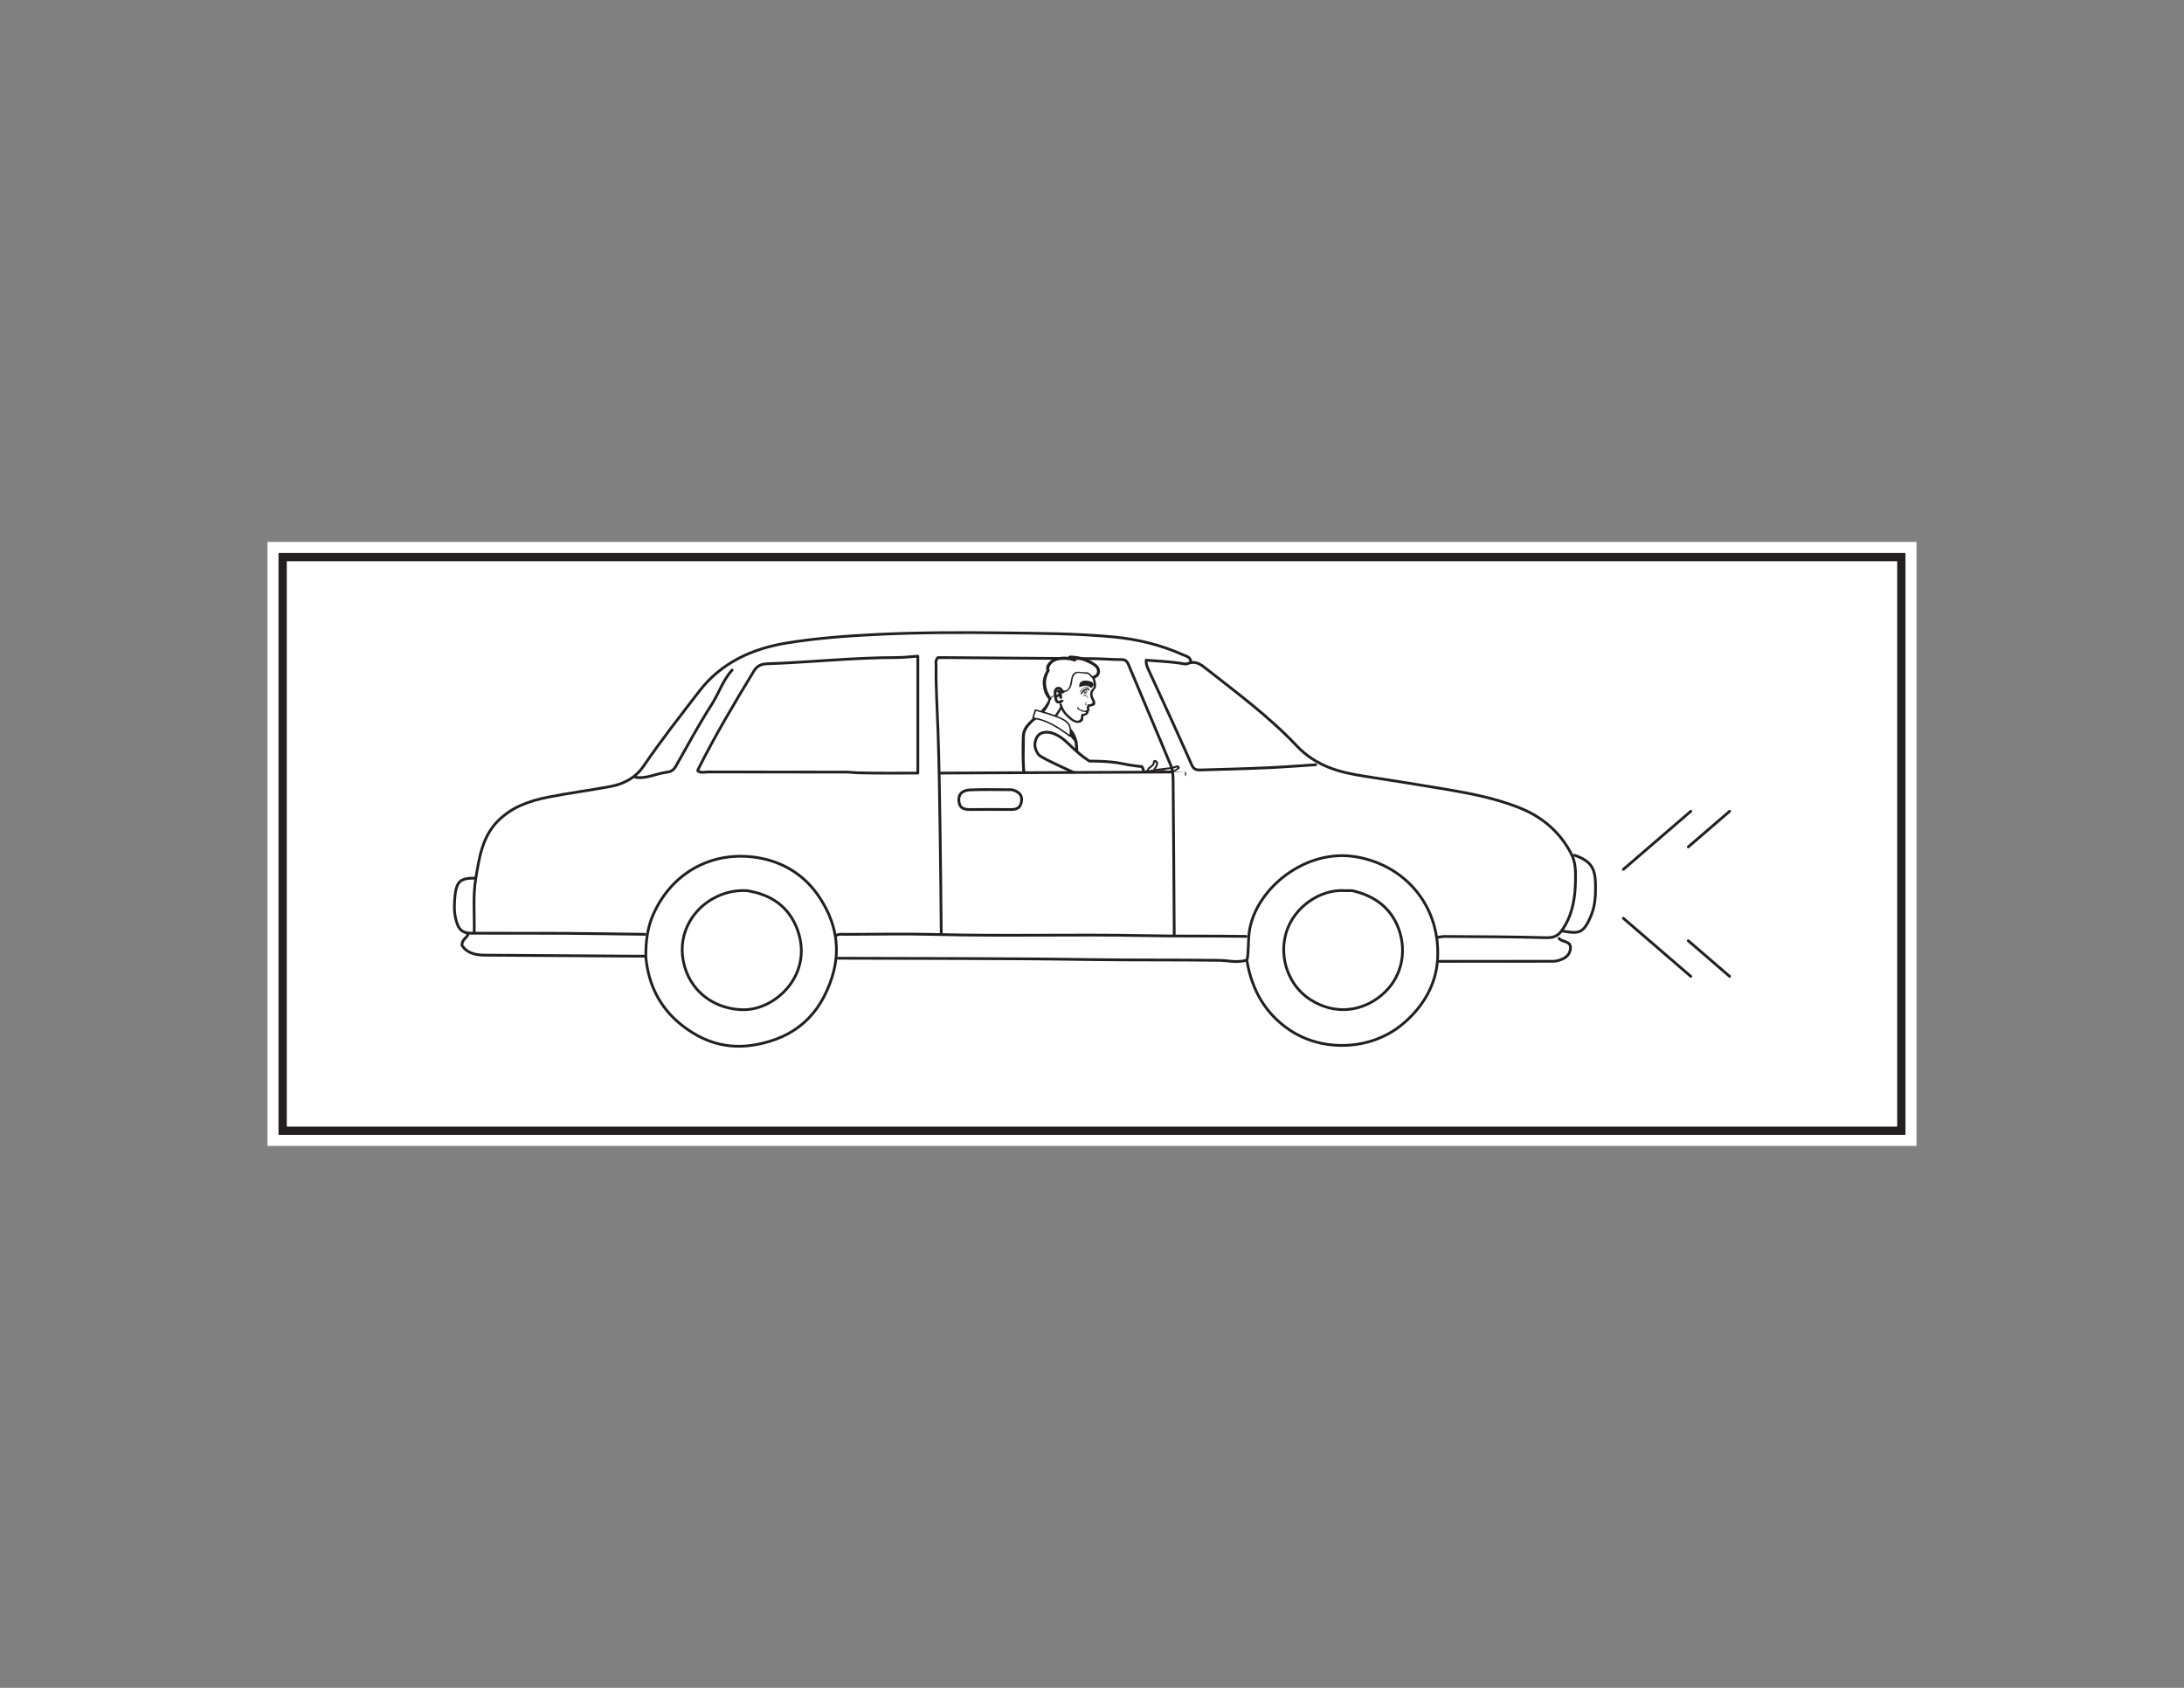 <?xml version="1.0" encoding="UTF-8"?>
<svg xmlns="http://www.w3.org/2000/svg" xmlns:xlink="http://www.w3.org/1999/xlink" width="792pt" height="612pt" viewBox="0 0 792 612" version="1.1">
<rect x="0" y="0" width="792" height="612" fill="#808080" stroke="none"/>
<g id="surface1">
<path style=" stroke:none;fill-rule:nonzero;fill:rgb(100%,100%,100%);fill-opacity:1;" d="M 695 415.5 L 97 415.5 L 97 196.5 L 695 196.5 Z M 695 415.5 "/>
<path style=" stroke:none;fill-rule:nonzero;fill:rgb(100%,100%,100%);fill-opacity:1;" d="M 102.5 202 L 689.5 202 L 689.5 410 L 102.5 410 Z M 102.5 202 "/>
<path style=" stroke:none;fill-rule:nonzero;fill:rgb(13.73%,12.16%,12.549%);fill-opacity:1;" d="M 691 200.5 L 101 200.5 L 101 411.5 L 691 411.5 Z M 688 408.5 L 104 408.5 L 104 203.5 L 688 203.5 Z M 688 408.5 "/>
<path style=" stroke:none;fill-rule:nonzero;fill:rgb(13.73%,12.16%,12.549%);fill-opacity:1;" d="M 378.285 259.594 C 378.453 259.305 378.723 259.223 379.062 259.219 C 379.301 259.219 379.52 259.086 379.543 258.84 C 379.562 258.629 379.383 258.383 379.145 258.383 C 378.516 258.383 377.891 258.551 377.562 259.113 C 377.449 259.312 377.461 259.559 377.672 259.699 C 377.852 259.82 378.168 259.797 378.285 259.594 "/>
<path style="fill:none;stroke-width:1;stroke-linecap:butt;stroke-linejoin:miter;stroke:rgb(13.73%,12.16%,12.549%);stroke-opacity:1;stroke-miterlimit:4;" d="M 0 0.002 C 0 0.002 -0.523 1.791 -1.637 1.83 C -2.742 1.869 -2.988 0.65 -2.891 -0.221 C -2.68 -2.069 -2.644 -3.322 -1.512 -3.24 C -0.375 -3.158 -0.316 -2.424 -0.316 -2.424 " transform="matrix(1,0,0,-1,385.531,251.357)"/>
<path style="fill:none;stroke-width:1;stroke-linecap:butt;stroke-linejoin:miter;stroke:rgb(13.73%,12.16%,12.549%);stroke-opacity:1;stroke-miterlimit:4;" d="M -0 0.001 C -0 0.001 0.672 1.02 0.972 -0.195 C 1.269 -1.417 1.191 -2.312 1.191 -2.312 " transform="matrix(1,0,0,-1,383.45,251.009)"/>
<path style="fill:none;stroke-width:1;stroke-linecap:butt;stroke-linejoin:miter;stroke:rgb(13.73%,12.16%,12.549%);stroke-opacity:1;stroke-miterlimit:4;" d="M -0.001 0.001 C -0.001 0.001 -1.181 -0.257 -0.763 -0.917 " transform="matrix(1,0,0,-1,384.392,251.86)"/>
<path style=" stroke:none;fill-rule:nonzero;fill:rgb(13.73%,12.16%,12.549%);fill-opacity:1;" d="M 379.672 242.727 C 378.68 244.383 377.977 246.289 378.16 248.227 C 378.258 249.227 378.418 250.125 378.754 251.078 C 379.109 252.07 379.73 252.863 380.332 253.734 C 380.727 254.312 381.574 253.613 381.184 253.043 C 379.059 249.953 378.605 246.645 380.59 243.34 C 380.941 242.746 380.031 242.129 379.672 242.727 "/>
<path style=" stroke:none;fill-rule:nonzero;fill:rgb(13.73%,12.16%,12.549%);fill-opacity:1;" d="M 393.859 258.168 C 393.645 258.695 393.238 258.895 392.645 258.77 C 392.512 258.758 392.328 258.82 392.262 258.941 C 391.996 259.406 391.961 259.793 392.016 260.324 C 391.602 261.227 390.965 261.523 390.113 261.215 C 389.809 261.117 389.523 260.977 389.258 260.797 C 388.852 260.555 388.492 260.223 388.145 259.914 C 386.645 258.582 385.574 257.332 385.062 255.395 C 384.934 254.895 384.109 255.031 384.238 255.531 C 384.68 257.211 385.438 258.508 386.723 259.723 C 387.836 260.777 389.004 261.934 390.633 262.117 C 391.207 262.184 392.109 261.938 392.484 261.492 C 392.969 260.926 392.82 260.438 392.816 259.746 C 392.816 259.691 394.16 259.191 394.359 259.012 C 394.699 258.699 394.848 258.223 394.613 257.828 C 394.352 257.375 393.594 257.719 393.859 258.168 "/>
<path style=" stroke:none;fill-rule:nonzero;fill:rgb(13.73%,12.16%,12.549%);fill-opacity:1;" d="M 395.195 255.5 C 394.801 255.32 394.473 255.539 394.078 255.59 C 393.832 255.625 393.641 255.402 393.656 255.184 C 393.668 254.941 393.934 254.828 394.148 254.801 C 394.262 254.785 394.23 254.621 394.121 254.633 C 393.688 254.691 393.312 255.062 393.551 255.484 C 393.895 256.094 394.648 255.438 395.133 255.66 C 395.238 255.707 395.297 255.547 395.195 255.5 "/>
<path style=" stroke:none;fill-rule:nonzero;fill:rgb(13.73%,12.16%,12.549%);fill-opacity:1;" d="M 394.84 249.453 C 393.852 247.977 392.168 249.938 391.625 250.836 C 391.559 250.945 391.73 251.062 391.797 250.949 C 392.238 250.219 393.789 248.25 394.652 249.539 C 394.723 249.645 394.914 249.562 394.84 249.453 "/>
<path style=" stroke:none;fill-rule:nonzero;fill:rgb(13.73%,12.16%,12.549%);fill-opacity:1;" d="M 393.91 250.16 C 394.34 250.812 393.867 251.527 393.449 252.066 L 393.562 252.059 C 393.18 251.691 393.043 251.137 393.207 250.641 C 393.234 250.559 393.098 250.512 393.07 250.594 C 392.895 251.137 393.035 251.742 393.453 252.148 C 393.484 252.18 393.535 252.18 393.566 252.145 C 394.016 251.566 394.496 250.797 394.039 250.102 C 393.992 250.027 393.863 250.086 393.91 250.16 "/>
<path style=" stroke:none;fill-rule:nonzero;fill:rgb(13.73%,12.16%,12.549%);fill-opacity:1;" d="M 393.598 250.125 C 393.809 250.465 393.719 250.797 393.59 251.145 C 393.633 251.137 393.672 251.129 393.715 251.121 C 393.574 250.965 393.309 250.711 393.395 250.496 C 393.348 250.488 393.301 250.484 393.258 250.48 C 393.281 250.773 393.391 251.043 393.484 251.32 C 393.496 251.359 393.562 251.371 393.594 251.34 C 393.918 251.027 394.055 250.629 393.957 250.195 C 393.926 250.219 393.891 250.246 393.859 250.27 C 393.902 250.289 393.844 250.508 393.832 250.566 C 393.797 250.766 393.703 250.953 393.598 251.125 C 393.645 251.137 393.684 251.145 393.727 251.156 C 393.723 251.09 393.738 251.043 393.727 250.977 C 393.719 250.91 393.613 250.902 393.59 250.965 C 393.57 251.043 393.527 251.109 393.465 251.16 C 393.504 251.176 393.543 251.191 393.582 251.203 C 393.574 251.164 393.57 251.129 393.562 251.094 C 393.574 251.152 393.516 251.152 393.598 251.125 C 393.562 251.098 393.531 251.07 393.5 251.039 C 393.473 251.121 393.473 251.172 393.492 251.254 C 393.535 251.234 393.578 251.215 393.617 251.199 C 393.457 251 393.262 250.68 393.355 250.418 C 393.309 250.406 393.262 250.398 393.219 250.387 C 393.191 250.688 393.273 250.965 393.367 251.25 C 393.375 251.277 393.395 251.305 393.43 251.305 C 393.473 251.309 393.516 251.309 393.559 251.309 C 393.59 251.312 393.621 251.297 393.633 251.266 L 393.672 251.164 C 393.684 251.125 393.656 251.074 393.609 251.074 C 393.566 251.07 393.523 251.07 393.48 251.07 C 393.449 251.07 393.422 251.082 393.406 251.113 C 393.398 251.141 393.383 251.168 393.367 251.191 C 393.375 251.234 393.383 251.277 393.391 251.32 C 393.742 251.191 393.887 250.887 393.898 250.543 C 393.902 250.453 393.773 250.441 393.758 250.531 C 393.73 250.668 393.695 250.805 393.652 250.941 C 393.629 251.004 393.469 251.293 393.52 251.32 C 393.32 251.223 393.375 250.75 393.43 250.57 C 393.457 250.484 393.32 250.438 393.297 250.523 C 393.23 250.734 393.238 250.941 393.277 251.16 C 393.312 251.344 393.328 251.379 393.484 251.457 C 393.512 251.469 393.555 251.453 393.57 251.43 C 393.738 251.156 393.84 250.855 393.898 250.543 C 393.852 250.539 393.805 250.535 393.758 250.531 C 393.746 250.828 393.637 251.086 393.328 251.199 C 393.266 251.223 393.281 251.328 393.352 251.328 C 393.418 251.328 393.449 251.32 393.488 251.266 C 393.516 251.23 393.551 251.207 393.488 251.207 C 393.523 251.207 393.559 251.207 393.598 251.211 C 393.578 251.18 393.555 251.152 393.535 251.117 C 393.508 251.191 393.484 251.172 393.551 251.172 C 393.465 251.172 393.492 251.184 393.473 251.133 C 393.395 250.891 393.336 250.652 393.359 250.398 C 393.367 250.324 393.246 250.297 393.219 250.371 C 393.109 250.684 393.312 251.047 393.512 251.285 C 393.555 251.34 393.656 251.297 393.637 251.23 L 393.633 251.086 C 393.652 251.027 393.594 250.984 393.535 251.004 C 393.512 251.008 393.484 251.016 393.461 251.023 C 393.43 251.035 393.418 251.07 393.422 251.098 C 393.43 251.141 393.434 251.184 393.441 251.227 C 393.449 251.281 393.516 251.293 393.559 251.266 C 393.656 251.203 393.688 251.117 393.727 251.012 C 393.68 251.008 393.633 251.004 393.59 251 C 393.598 251.055 393.582 251.121 393.59 251.18 C 393.594 251.238 393.688 251.258 393.719 251.207 C 393.898 250.902 394.004 250.59 394.012 250.238 C 394.012 250.203 393.996 250.184 393.965 250.168 C 393.945 250.16 393.93 250.152 393.91 250.141 C 393.859 250.121 393.805 250.172 393.812 250.219 C 393.898 250.602 393.785 250.957 393.504 251.238 C 393.539 251.246 393.578 251.254 393.613 251.262 C 393.523 250.992 393.422 250.738 393.398 250.457 C 393.391 250.387 393.281 250.387 393.262 250.449 C 393.152 250.727 393.422 251.008 393.602 251.211 C 393.637 251.25 393.707 251.238 393.727 251.191 C 393.867 250.809 393.957 250.434 393.727 250.066 C 393.68 249.992 393.551 250.047 393.598 250.125 "/>
<path style=" stroke:none;fill-rule:nonzero;fill:rgb(13.73%,12.16%,12.549%);fill-opacity:1;" d="M 393.918 252.215 C 393.617 252.379 393.086 252.199 392.852 252 C 392.766 251.926 392.668 252.062 392.75 252.137 C 393.027 252.375 393.645 252.559 393.992 252.363 C 394.09 252.309 394.016 252.156 393.918 252.215 "/>
<path style=" stroke:none;fill-rule:nonzero;fill:rgb(13.73%,12.16%,12.549%);fill-opacity:1;" d="M 393.902 252.402 C 394.238 252.48 394.434 252.707 394.312 253.043 C 394.273 253.145 394.438 253.203 394.477 253.102 C 394.629 252.688 394.398 252.344 393.961 252.246 C 393.852 252.223 393.789 252.379 393.902 252.402 "/>
<path style="fill:none;stroke-width:1;stroke-linecap:butt;stroke-linejoin:miter;stroke:rgb(13.73%,12.16%,12.549%);stroke-opacity:1;stroke-miterlimit:4;" d="M 0.001 0.001 C 0.001 0.001 1.18 0.923 -0.671 1.376 C -3.808 2.145 -3.855 0.368 -3.855 0.368 C -3.855 0.368 -2.515 0.841 -1.55 0.708 C -0.585 0.567 0.001 0.001 0.001 0.001 Z M 0.001 0.001 " transform="matrix(1,0,0,-1,395.707,248.84)"/>
<path style=" stroke:none;fill-rule:nonzero;fill:rgb(13.73%,12.16%,12.549%);fill-opacity:1;" d="M 394.023 257.727 C 393.465 257.82 392.922 257.695 392.398 257.512 C 391.926 257.348 391.121 257.055 390.992 256.559 C 390.922 256.305 390.5 256.375 390.566 256.633 C 390.738 257.297 391.297 257.445 391.879 257.734 C 392.539 258.066 393.348 258.262 394.098 258.133 C 394.371 258.09 394.293 257.684 394.023 257.727 "/>
<path style=" stroke:none;fill-rule:nonzero;fill:rgb(13.73%,12.16%,12.549%);fill-opacity:1;" d="M 394.77 255.625 C 393.992 255.832 393.895 256.945 394.398 257.461 C 394.367 257.363 394.332 257.262 394.301 257.164 C 394.273 257.367 394.199 257.48 393.984 257.539 C 393.469 257.676 393.613 258.465 394.133 258.328 C 394.633 258.195 395.055 257.879 395.121 257.352 C 395.156 257.102 395.023 257.035 394.965 256.828 C 394.934 256.73 394.934 256.633 394.941 256.535 C 394.949 256.414 395.039 256.383 394.914 256.414 C 395.43 256.277 395.289 255.488 394.77 255.625 "/>
<path style=" stroke:none;fill-rule:nonzero;fill:rgb(13.73%,12.16%,12.549%);fill-opacity:1;" d="M 395.027 249.891 C 393.766 248.812 392.469 250.395 391.914 251.402 C 391.762 251.676 392.18 251.961 392.332 251.684 C 392.754 250.926 393.73 249.434 394.734 250.289 C 394.98 250.5 395.27 250.098 395.027 249.891 "/>
<path style=" stroke:none;fill-rule:nonzero;fill:rgb(13.73%,12.16%,12.549%);fill-opacity:1;" d="M 384.551 256.176 C 383.68 257.66 382.742 259.156 381.629 260.488 C 381.289 260.891 381.98 261.348 382.316 260.945 C 383.43 259.613 384.367 258.121 385.238 256.633 C 385.5 256.188 384.816 255.723 384.551 256.176 "/>
<path style=" stroke:none;fill-rule:nonzero;fill:rgb(13.73%,12.16%,12.549%);fill-opacity:1;" d="M 393.852 243.777 C 392.172 243.895 389.965 242.785 388.898 244.742 C 387.961 246.465 388.602 250.824 385.391 250.402 C 385.031 250.355 384.98 250.887 385.34 250.934 C 387.34 251.199 388.371 249.457 388.703 247.848 C 388.918 246.801 388.898 245.676 389.551 244.762 C 390.578 243.316 392.559 244.398 393.949 244.305 C 394.309 244.281 394.207 243.754 393.852 243.777 "/>
<path style=" stroke:none;fill-rule:nonzero;fill:rgb(13.73%,12.16%,12.549%);fill-opacity:1;" d="M 382.469 252.051 C 382.492 252.039 382.516 252.027 382.535 252.016 L 382.465 251.938 C 382.398 252.008 382.148 252.082 382.059 252.141 C 381.871 252.262 381.688 252.383 381.496 252.5 C 381.074 252.758 380.527 253.32 380.379 253.781 C 380.348 253.879 380.477 253.992 380.566 253.906 C 380.996 253.492 381.289 252.984 381.793 252.633 C 382.043 252.457 382.406 252.27 382.559 252 C 382.594 251.941 382.531 251.887 382.473 251.926 C 382.453 251.938 382.434 251.957 382.414 251.969 C 382.371 252.004 382.418 252.074 382.469 252.051 "/>
<path style=" stroke:none;fill-rule:nonzero;fill:rgb(13.73%,12.16%,12.549%);fill-opacity:1;" d="M 380.277 253.262 C 380.184 254.254 379.41 255.27 378.848 256.078 C 378.465 256.633 377.457 257.461 377.461 258.152 C 377.465 258.398 377.645 258.574 377.906 258.543 C 378.809 258.445 379.602 256.863 380.016 256.203 C 380.594 255.277 380.973 254.328 380.926 253.238 C 380.91 252.879 380.309 252.922 380.277 253.262 "/>
<path style=" stroke:none;fill-rule:nonzero;fill:rgb(13.73%,12.16%,12.549%);fill-opacity:1;" d="M 396.613 246.102 C 399.328 245.43 399.637 242.469 397.566 240.863 C 394.852 238.762 391.461 237.734 388.012 237.711 C 387.355 237.707 387.203 238.469 387.766 238.746 C 388.391 239.055 388.949 239.461 389.578 239.766 C 389.523 239.465 389.469 239.16 389.41 238.859 C 389.379 238.891 389.348 238.918 389.312 238.953 C 389.5 238.918 389.684 238.891 389.871 238.859 C 387.777 237.969 385.246 237.879 383.066 238.5 C 381.336 238.992 379.035 240.742 379.395 242.699 C 379.52 243.379 380.621 243.191 380.496 242.512 C 380.363 241.789 381.207 240.785 381.715 240.352 C 382.383 239.773 383.309 239.508 384.164 239.332 C 385.902 238.984 387.863 239.172 389.484 239.859 C 389.648 239.934 389.906 239.895 390.035 239.766 C 390.07 239.734 390.102 239.703 390.137 239.672 C 390.449 239.367 390.355 238.953 389.965 238.766 C 389.336 238.457 388.781 238.051 388.152 237.746 C 388.07 238.086 387.988 238.434 387.906 238.777 C 390.324 238.789 392.281 239.27 394.441 240.27 C 395.371 240.699 396.305 241.199 397.074 241.871 C 398.234 242.891 398.074 244.641 396.418 245.047 C 395.727 245.219 395.918 246.273 396.613 246.102 "/>
<path style=" stroke:none;fill-rule:nonzero;fill:rgb(13.73%,12.16%,12.549%);fill-opacity:1;" d="M 396.16 245.965 C 396.332 246.48 396.457 247.008 396.559 247.539 C 396.645 247.961 396.676 248.383 396.656 248.809 C 396.633 249.398 396.078 249.785 395.75 250.234 C 395.207 250.98 395.238 251.863 395.453 252.699 C 395.598 253.254 395.891 253.777 396.145 254.289 C 396.539 255.082 395.434 255.383 394.797 255.465 C 394.262 255.531 394.406 256.32 394.941 256.254 C 395.551 256.176 397.125 255.965 397.207 255.16 C 397.367 253.539 395.441 252.434 396.434 250.695 C 396.992 249.723 397.59 249.461 397.492 248.246 C 397.422 247.426 397.246 246.613 396.984 245.828 C 396.824 245.344 395.996 245.473 396.16 245.965 "/>
<path style=" stroke:none;fill-rule:nonzero;fill:rgb(13.73%,12.16%,12.549%);fill-opacity:1;" d="M 396.152 245.234 C 396.129 245.223 395.992 245.043 395.93 244.969 C 395.773 244.781 395.613 244.602 395.441 244.43 C 395.062 244.062 394.582 243.738 394.023 243.734 C 393.664 243.734 393.609 244.266 393.969 244.266 C 394.48 244.27 394.875 244.621 395.199 244.965 C 395.391 245.168 395.578 245.535 395.832 245.672 C 396.141 245.84 396.469 245.402 396.152 245.234 "/>
<path style=" stroke:none;fill-rule:nonzero;fill:rgb(100%,100%,100%);fill-opacity:1;" d="M 374.48 297.914 C 371.812 301.016 372.488 321.625 372.488 321.625 L 389.316 321.383 L 389.914 299.133 "/>
<path style=" stroke:none;fill-rule:nonzero;fill:rgb(13.73%,12.16%,12.549%);fill-opacity:1;" d="M 374.023 297.605 C 372.992 298.875 372.793 300.809 372.562 302.34 C 372.16 305.023 372.035 307.746 371.941 310.453 C 371.816 314.156 371.816 317.871 371.934 321.574 C 371.945 321.84 372.109 322.164 372.438 322.156 C 378.047 322.074 383.656 321.996 389.262 321.914 C 389.551 321.91 389.863 321.75 389.871 321.438 C 390.07 314.016 390.27 306.602 390.469 299.184 C 390.488 298.496 389.375 298.395 389.359 299.082 C 389.156 306.5 388.957 313.914 388.758 321.336 C 388.961 321.172 389.164 321.012 389.367 320.852 C 383.762 320.934 378.152 321.012 372.543 321.094 C 372.711 321.285 372.879 321.48 373.047 321.676 C 372.934 318.254 372.941 314.828 373.031 311.41 C 373.098 308.738 373.23 306.062 373.543 303.41 C 373.738 301.793 373.848 299.562 374.938 298.219 C 375.379 297.676 374.465 297.066 374.023 297.605 "/>
<path style=" stroke:none;fill-rule:nonzero;fill:rgb(100%,100%,100%);fill-opacity:1;" d="M 376.391 259.801 C 375.344 260.363 371.258 263.633 371.141 266.266 C 371.027 268.895 370.949 279.387 371.535 281.547 C 372.117 283.707 375.184 289.23 374.836 290.547 C 374.484 291.863 374.48 297.914 374.48 297.914 C 374.48 297.914 379.469 298.945 383.324 299.039 C 386.238 299.109 389.152 298.875 390.07 298.293 C 390.367 298.105 390.211 297.484 390.098 297.348 C 389.633 296.785 389.086 282.324 389.551 280.816 C 390.016 279.316 390.602 277.25 390.367 270.293 C 390.133 263.336 381.844 260.457 381.844 260.457 "/>
<path style=" stroke:none;fill-rule:nonzero;fill:rgb(13.73%,12.16%,12.549%);fill-opacity:1;" d="M 376.152 259.316 C 374.598 260.203 373.262 261.523 372.148 262.871 C 370.973 264.293 370.59 265.695 370.547 267.457 C 370.449 271.438 370.438 275.449 370.703 279.426 C 370.945 283.051 373.121 286.016 374.145 289.453 C 374.527 290.73 374.055 292.34 374.004 293.66 C 373.945 295.059 373.926 296.461 373.926 297.863 C 373.926 298.18 374.109 298.379 374.43 298.445 C 376.918 298.957 379.457 299.328 382 299.512 C 383.84 299.648 385.703 299.605 387.543 299.438 C 388.426 299.359 390.352 299.266 390.738 298.273 C 390.941 297.746 390.605 297.25 390.527 296.824 C 390.402 296.141 390.363 295.441 390.309 294.75 C 390.133 292.531 390.051 290.297 389.984 288.07 C 389.93 286.086 389.883 284.094 389.973 282.109 C 390.02 281 390.398 279.992 390.602 278.898 C 391.086 276.262 391.012 273.52 390.941 270.855 C 390.871 268.285 390.035 266.059 388.289 264.09 C 386.68 262.281 384.375 260.781 382.035 259.957 C 381.359 259.719 380.973 260.719 381.648 260.957 C 385.141 262.188 388.496 264.926 389.523 268.418 C 389.996 270.031 389.867 271.809 389.863 273.469 C 389.859 274.828 389.809 276.195 389.664 277.547 C 389.535 278.789 389.074 279.957 388.918 281.184 C 388.434 285.055 388.867 289.191 389.082 293.07 C 389.16 294.453 389.121 295.98 389.496 297.324 C 389.578 297.621 389.801 297.848 389.395 298.012 C 388.637 298.32 387.695 298.355 386.883 298.426 C 384.719 298.625 382.523 298.516 380.367 298.293 C 378.414 298.086 376.457 297.773 374.535 297.379 C 374.699 297.574 374.867 297.77 375.035 297.961 C 375.039 296.758 375.059 295.547 375.094 294.34 C 375.137 292.988 375.48 291.535 375.41 290.199 C 375.242 286.855 372.43 284.027 371.949 280.734 C 371.402 276.992 371.59 273.07 371.629 269.301 C 371.648 267.719 371.473 266.035 372.277 264.602 C 373.211 262.938 374.926 261.254 376.633 260.281 C 377.242 259.934 376.773 258.965 376.152 259.316 "/>
<path style=" stroke:none;fill-rule:nonzero;fill:rgb(100%,100%,100%);fill-opacity:1;" d="M 374.594 260.402 L 375.457 257.473 C 375.457 257.473 383.871 259.566 386.461 261.449 C 389.051 263.336 387.973 266.895 387.973 266.895 C 387.973 266.895 379.988 260.824 374.594 260.402 "/>
<path style=" stroke:none;fill-rule:nonzero;fill:rgb(13.73%,12.16%,12.549%);fill-opacity:1;" d="M 374.855 260.496 C 375.145 259.52 375.43 258.543 375.719 257.566 C 375.598 257.617 375.48 257.672 375.359 257.723 C 377.902 258.359 380.426 259.113 382.879 260.023 C 384.531 260.637 386.418 261.32 387.359 262.855 C 388.047 263.973 388.07 265.566 387.711 266.801 C 387.852 266.758 387.992 266.719 388.133 266.672 C 384.359 263.816 379.52 260.605 374.621 260.137 C 374.262 260.105 374.211 260.637 374.566 260.668 C 379.375 261.129 384.109 264.305 387.812 267.113 C 387.945 267.215 388.188 267.148 388.234 266.984 C 388.559 265.871 388.547 264.668 388.25 263.555 C 387.797 261.855 386.352 260.945 384.801 260.23 C 381.891 258.883 378.676 258 375.555 257.223 C 375.418 257.188 375.242 257.23 375.195 257.379 C 374.906 258.355 374.621 259.332 374.332 260.312 C 374.234 260.641 374.758 260.828 374.855 260.496 "/>
<path style=" stroke:none;fill-rule:nonzero;fill:rgb(13.73%,12.16%,12.549%);fill-opacity:1;" d="M 389.754 279.035 C 389.754 279.035 391.16 289.082 392.805 290.965 C 394.445 292.852 394.445 295.992 394.445 295.992 C 394.445 295.992 389.285 295.363 389.051 292.641 "/>
<path style=" stroke:none;fill-rule:nonzero;fill:rgb(13.73%,12.16%,12.549%);fill-opacity:1;" d="M 387.973 266.895 L 390.129 269.406 C 390.129 269.406 389.051 265.426 388.402 265.012 "/>
<path style=" stroke:none;fill-rule:nonzero;fill:rgb(13.73%,12.16%,12.549%);fill-opacity:1;" d="M 390.129 300.707 C 390.129 300.707 385.598 301.223 382.148 301.223 C 378.691 301.223 373.539 299.672 373.539 299.672 L 374.695 297.285 C 374.695 297.285 386.988 299.5 390.285 297.598 "/>
<path style=" stroke:none;fill-rule:nonzero;fill:rgb(13.73%,12.16%,12.549%);fill-opacity:1;" d="M 416.918 279.934 C 419.484 279.43 422.043 279.195 424.629 278.832 C 425.117 278.762 425.621 278.656 426.086 278.5 C 426.387 278.41 426.68 278.305 426.965 278.184 C 426.691 278.246 427.125 278.453 426.672 278.73 C 425.977 279.152 425.109 279.324 424.328 279.551 C 423.902 279.676 424.02 280.332 424.449 280.211 C 425.191 279.992 429.336 278.809 427.234 277.594 C 427.051 277.488 426.883 277.488 426.684 277.566 C 425.531 278.031 424.367 278.215 423.137 278.332 C 420.996 278.543 418.906 278.859 416.797 279.277 C 416.355 279.363 416.477 280.023 416.918 279.934 "/>
<path style=" stroke:none;fill-rule:nonzero;fill:rgb(13.73%,12.16%,12.549%);fill-opacity:1;" d="M 420.715 279.996 C 422.09 279.891 423.352 280.105 424.754 280.137 C 426.449 280.172 428.16 280.773 429.852 280.562 L 429.445 280.293 C 429.832 281.5 426.559 281.098 425.859 281.004 C 425.41 280.941 425.352 281.609 425.793 281.672 C 426.875 281.812 430.793 282.227 430.133 280.176 C 430.074 279.996 429.938 279.879 429.727 279.906 C 427.879 280.133 425.875 279.488 424.004 279.457 C 423.242 279.445 422.535 279.258 421.789 279.184 C 421.43 279.145 420.949 279.309 420.594 279.34 C 420.145 279.375 420.27 280.027 420.715 279.996 "/>
<path style=" stroke:none;fill-rule:nonzero;fill:rgb(13.73%,12.16%,12.549%);fill-opacity:1;" d="M 421.328 280.867 C 422.336 281.094 423.352 281.211 424.383 281.285 C 425.055 281.332 425.359 281.422 425.891 281.812 C 426.363 282.156 427.168 282.359 427.371 282.945 C 427.5 283.32 427.656 283.586 427.898 283.895 C 428.004 284.023 428.539 284.406 428.051 284.363 C 427.668 284.332 427.105 283.625 426.742 283.281 C 426.426 282.98 425.887 283.406 426.207 283.711 C 427.023 284.488 428.328 285.957 429.02 284.277 C 429.082 284.129 429.012 283.988 428.895 283.891 C 428.367 283.445 428.074 283.07 427.977 282.391 C 427.969 282.312 427.91 282.219 427.836 282.176 C 427.039 281.723 426.352 281.211 425.598 280.707 C 425.281 280.492 424.453 280.621 424.07 280.594 C 423.23 280.535 422.391 280.422 421.57 280.242 C 421.141 280.145 420.891 280.77 421.328 280.867 "/>
<path style=" stroke:none;fill-rule:nonzero;fill:rgb(13.73%,12.16%,12.549%);fill-opacity:1;" d="M 414.441 280.355 C 415.297 280.305 416.059 280.105 416.555 279.398 C 416.75 279.117 416.781 278.781 417.094 278.582 C 417.574 278.273 418.02 277.969 418.391 277.543 C 418.645 277.25 418.59 276.875 418.762 276.578 C 419.031 276.109 419.293 276.469 419.25 276.965 C 419.176 277.832 418.375 278.391 418.184 279.195 C 418.086 279.613 418.781 279.668 418.879 279.258 C 418.973 278.871 419.27 278.602 419.477 278.266 C 419.711 277.883 419.863 277.465 419.945 277.027 C 420.09 276.25 419.484 275.543 418.668 275.578 C 418.309 275.594 418.137 276.012 418.137 276.285 C 418.133 276.926 417.629 277.395 417.129 277.754 C 416.598 278.137 416.348 278.242 416.09 278.816 C 415.766 279.531 415.062 279.652 414.32 279.695 C 413.871 279.723 413.996 280.379 414.441 280.355 "/>
<path style=" stroke:none;fill-rule:nonzero;fill:rgb(13.73%,12.16%,12.549%);fill-opacity:1;" d="M 426.691 283.223 C 426.117 283.082 425.895 282.633 425.383 282.414 C 424.621 282.098 423.793 282.242 423.031 281.98 C 422.605 281.836 422.363 282.461 422.789 282.609 C 423.566 282.875 424.469 282.672 425.199 283.082 C 425.672 283.348 425.871 283.707 426.449 283.848 C 426.883 283.953 427.129 283.328 426.691 283.223 "/>
<path style=" stroke:none;fill-rule:nonzero;fill:rgb(13.73%,12.16%,12.549%);fill-opacity:1;" d="M 424.387 282.133 C 423.777 282.035 423.395 282.668 423.656 283.156 C 423.859 283.539 424.492 283.254 424.285 282.871 C 424.242 282.793 424.246 282.789 424.32 282.801 C 424.766 282.875 424.824 282.207 424.387 282.133 "/>
<path style=" stroke:none;fill-rule:nonzero;fill:rgb(13.73%,12.16%,12.549%);fill-opacity:1;" d="M 422.602 282.684 C 423.953 283.438 425.145 284.332 425.66 285.766 C 426.074 286.934 424.77 285.211 424.645 285.121 C 424.219 284.82 423.73 284.336 423.242 284.145 C 422.141 283.715 420.871 284.035 419.816 284.453 C 418.047 285.152 416.273 284.422 415.383 282.852 C 415.172 282.477 414.539 282.762 414.754 283.141 C 415.551 284.547 416.789 285.375 418.48 285.379 C 419.203 285.383 419.855 285.16 420.508 284.898 C 421.82 284.379 423.82 284.648 424.43 286.059 C 424.723 286.727 426.406 287.609 426.523 286.398 C 426.586 285.762 426.25 284.848 425.754 284.418 C 425.301 284.023 425.047 283.488 424.598 283.09 C 424.148 282.688 423.531 282.43 423.004 282.137 C 422.617 281.922 422.215 282.469 422.602 282.684 "/>
<path style=" stroke:none;fill-rule:nonzero;fill:rgb(100%,100%,100%);fill-opacity:1;" d="M 376.043 267.27 C 377.309 264.938 381.812 264.188 387.242 269.477 C 392.668 274.762 395.105 275.969 395.105 275.969 C 395.105 275.969 402.199 275.91 406.215 276.758 C 410.23 277.609 414.09 277.977 414.09 277.977 C 414.09 277.977 415.418 279.672 414.668 283.199 C 413.914 286.73 412.82 285.805 412.605 286.07 C 412.391 286.336 396.859 283.633 394.707 282.539 C 392.555 281.441 377.598 275.012 376.633 273.621 C 375.668 272.234 374.465 270.172 376.043 267.27 "/>
<path style="fill:none;stroke-width:1;stroke-linecap:butt;stroke-linejoin:miter;stroke:rgb(13.73%,12.16%,12.549%);stroke-opacity:1;stroke-miterlimit:4;" d="M 0 -0.002 C 1.266 2.33 5.77 3.08 11.199 -2.209 C 16.625 -7.494 19.063 -8.701 19.063 -8.701 C 19.063 -8.701 26.156 -8.642 30.172 -9.49 C 34.188 -10.341 38.047 -10.709 38.047 -10.709 C 38.047 -10.709 39.375 -12.404 38.625 -15.931 C 37.871 -19.462 36.777 -18.537 36.563 -18.802 C 36.348 -19.068 20.816 -16.365 18.664 -15.271 C 16.512 -14.173 1.555 -7.744 0.59 -6.353 C -0.375 -4.966 -1.578 -2.904 0 -0.002 Z M 0 -0.002 " transform="matrix(1,0,0,-1,376.043,267.268)"/>
<path style=" stroke:none;fill-rule:nonzero;fill:rgb(100%,100%,100%);fill-opacity:1;" d="M 244.109 328.594 L 429.727 328.594 L 429.727 279.906 L 244.109 279.906 Z M 244.109 328.594 "/>
<path style="fill:none;stroke-width:1;stroke-linecap:round;stroke-linejoin:round;stroke:rgb(13.73%,12.16%,12.549%);stroke-opacity:1;stroke-miterlimit:10;" d="M 0.001 -0 C 6.154 12.304 13.173 24.117 20.326 35.863 C 21.556 37.882 23.103 38.425 25.275 38.5 C 40.873 39.046 56.419 40.746 72.044 40.757 C 74.435 40.761 76.822 41.054 79.779 41.253 L 79.779 -1.133 C 72.802 -1.133 65.255 -1.239 57.716 -1.024 C 56.505 -0.989 55.189 -0.786 53.939 -0.782 C 37.216 -0.743 20.497 -0.77 3.771 -0.727 C 2.525 -0.727 1.193 -1.176 0.001 -0.379 " transform="matrix(1,0,0,-1,253.065,279.179)"/>
<path style="fill:none;stroke-width:1;stroke-linecap:round;stroke-linejoin:round;stroke:rgb(13.73%,12.16%,12.549%);stroke-opacity:1;stroke-miterlimit:10;" d="M -0.002 -0.001 C 0.127 6.538 -0.502 13.202 0.572 19.581 C 1.811 26.913 2.857 34.605 8.643 40.394 C 13.709 45.464 20.076 47.651 26.791 48.983 C 34.287 50.472 41.885 51.44 49.404 52.847 C 54.33 53.769 58.561 56.038 61.49 60.347 C 67.818 69.644 74.787 78.491 81.619 87.397 C 89.506 97.675 100.74 102.851 113.525 104.913 C 124.541 106.687 135.584 107.487 146.721 108.011 C 161.693 108.718 176.654 108.741 191.615 108.554 C 205.068 108.382 218.561 108.335 231.967 107.062 C 240.553 106.245 248.928 104.206 256.854 100.675 C 258.053 100.144 259.709 99.901 259.885 98.073 " transform="matrix(1,0,0,-1,171.971,338.022)"/>
<path style="fill:none;stroke-width:1;stroke-linecap:round;stroke-linejoin:round;stroke:rgb(13.73%,12.16%,12.549%);stroke-opacity:1;stroke-miterlimit:10;" d="M 0 -0.002 C -0.128 11.819 -0.207 23.643 -0.39 35.459 C -0.586 48.155 -0.75 60.862 -1.183 73.553 C -1.449 81.346 -1.992 89.135 -1.863 96.94 C -1.851 97.815 -2.285 98.795 -1.195 99.959 C -0.261 99.959 1 99.967 2.262 99.955 C 19.993 99.834 37.719 99.721 55.45 99.569 C 58.719 99.537 61.985 99.233 65.25 99.248 C 66.774 99.256 67.368 98.682 67.93 97.33 C 73.024 85.112 78.25 72.944 83.305 60.709 C 83.961 59.112 84.063 57.209 84.082 55.448 C 84.258 36.713 84.368 17.979 84.489 -0.756 " transform="matrix(1,0,0,-1,341.332,338.401)"/>
<path style="fill:none;stroke-width:1;stroke-linecap:round;stroke-linejoin:round;stroke:rgb(13.73%,12.16%,12.549%);stroke-opacity:1;stroke-miterlimit:10;" d="M -0.001 -0.001 C 30.171 -0.126 60.355 -0.005 90.523 -0.478 C 106.371 -0.728 122.21 -0.537 138.05 -0.763 C 141.32 -0.806 144.589 -1.712 147.859 -0.755 " transform="matrix(1,0,0,-1,303.989,347.452)"/>
<path style="fill:none;stroke-width:1;stroke-linecap:round;stroke-linejoin:round;stroke:rgb(13.73%,12.16%,12.549%);stroke-opacity:1;stroke-miterlimit:10;" d="M -0.001 0.002 C -5.911 -0.377 -11.817 -0.85 -17.731 -1.104 C -25.649 -1.456 -33.571 -1.639 -41.493 -1.881 C -42.989 -1.928 -44.126 -1.94 -44.966 -0.034 C -50.091 11.599 -55.438 23.138 -60.747 34.697 C -61.2 35.677 -61.567 36.63 -61.47 37.919 C -57.45 37.599 -53.411 37.423 -49.43 36.869 C -48.415 36.724 -47.196 36.337 -46.43 36.669 C -43.759 37.834 -41.833 36.494 -40.001 35.056 C -28.638 26.115 -16.903 17.455 -6.997 6.974 C 0.066 -0.502 8.448 -2.741 17.726 -4.163 C 27.917 -5.733 38.105 -7.35 48.277 -9.073 C 56.866 -10.526 65.394 -12.28 73.55 -15.467 C 82.03 -18.78 88.589 -24.303 92.761 -32.456 C 94.261 -35.377 94.269 -38.713 94.214 -41.866 C 94.112 -47.651 93.386 -53.291 90.273 -58.538 C 88.616 -61.323 87.241 -62.807 83.734 -62.709 C 71.417 -62.342 59.093 -62.354 46.773 -62.252 C 45.89 -62.248 45.011 -62.487 44.128 -62.612 " transform="matrix(1,0,0,-1,477.122,277.295)"/>
<path style="fill:none;stroke-width:1;stroke-linecap:round;stroke-linejoin:round;stroke:rgb(13.73%,12.16%,12.549%);stroke-opacity:1;stroke-miterlimit:10;" d="M 0 -0.001 C 0.934 -9.922 5.028 -18.255 12.848 -24.493 C 20.672 -30.727 29.391 -33.559 39.621 -31.766 C 54.09 -29.227 63.156 -21.036 67.543 -7.176 C 70.867 3.32 68.742 13.011 62.895 21.816 C 58.035 29.136 50.903 33.96 42.235 35.773 C 25.414 39.285 9.758 31.468 2.664 15.453 C 0.555 10.679 -0.043 5.566 0 0.378 " transform="matrix(1,0,0,-1,234.207,347.074)"/>
<path style="fill:none;stroke-width:1;stroke-linecap:round;stroke-linejoin:round;stroke:rgb(13.73%,12.16%,12.549%);stroke-opacity:1;stroke-miterlimit:10;" d="M -0.001 -0.001 C 1.796 -10.384 6.585 -18.911 15.468 -24.892 C 27.413 -32.939 44.663 -32.251 55.933 -23.138 C 63.698 -16.861 68.444 -8.654 69.069 0.405 C 70.394 19.631 57.671 34.78 39.636 37.889 C 21.261 41.053 3.702 26.569 0.968 11.725 C 0.261 7.893 0.71 4.116 -0.001 0.378 " transform="matrix(1,0,0,-1,452.224,348.585)"/>
<path style="fill:none;stroke-width:1;stroke-linecap:round;stroke-linejoin:round;stroke:rgb(13.73%,12.16%,12.549%);stroke-opacity:1;stroke-miterlimit:10;" d="M 0.001 -0.001 C 27.911 0.124 55.825 0.253 83.739 0.378 " transform="matrix(1,0,0,-1,340.952,280.312)"/>
<path style="fill:none;stroke-width:1;stroke-linecap:round;stroke-linejoin:round;stroke:rgb(13.73%,12.16%,12.549%);stroke-opacity:1;stroke-miterlimit:10;" d="M -0.001 -0.001 C 1.21 0.605 2.507 0.366 3.773 0.366 C 14.464 0.382 25.156 0.616 35.831 0.331 C 61.105 -0.345 86.386 0.437 111.652 -0.095 C 123.976 -0.352 136.296 -0.177 148.616 -0.376 " transform="matrix(1,0,0,-1,303.231,339.155)"/>
<path style="fill:none;stroke-width:1;stroke-linecap:round;stroke-linejoin:round;stroke:rgb(13.73%,12.16%,12.549%);stroke-opacity:1;stroke-miterlimit:10;" d="M 0.002 0.001 C -0.432 -1.346 -2.17 -1.823 -2.202 -3.94 C -0.487 -6.749 2.548 -7.534 6.033 -7.553 C 24.138 -7.659 42.244 -7.792 60.345 -7.917 C 61.607 -7.928 62.861 -7.917 64.119 -7.917 " transform="matrix(1,0,0,-1,169.709,338.779)"/>
<path style="fill:none;stroke-width:1;stroke-linecap:round;stroke-linejoin:round;stroke:rgb(13.73%,12.16%,12.549%);stroke-opacity:1;stroke-miterlimit:10;" d="M -0.002 0.002 C -5.436 0.002 -6.701 -1.381 -7.135 -8.299 C -7.307 -11.104 -7.15 -13.846 -6.146 -16.635 C -5.189 -19.291 -3.432 -19.959 -1.135 -19.967 C 10.057 -20.022 21.248 -19.943 32.439 -20.006 C 42.244 -20.065 52.053 -20.244 61.857 -20.369 " transform="matrix(1,0,0,-1,171.971,318.408)"/>
<path style="fill:none;stroke-width:1;stroke-linecap:round;stroke-linejoin:round;stroke:rgb(13.73%,12.16%,12.549%);stroke-opacity:1;stroke-miterlimit:10;" d="M -0.001 0 C 0.128 -0.125 0.233 -0.277 0.382 -0.375 C 1.807 -1.32 4.436 -1.082 4.112 -3.769 C 3.804 -6.293 1.991 -7.332 -0.353 -8.008 C -1.548 -8.351 -2.65 -8.269 -3.771 -8.273 C -16.974 -8.312 -30.177 -8.301 -43.376 -8.301 " transform="matrix(1,0,0,-1,565.384,340.285)"/>
<path style="fill:none;stroke-width:1;stroke-linecap:round;stroke-linejoin:round;stroke:rgb(13.73%,12.16%,12.549%);stroke-opacity:1;stroke-miterlimit:10;" d="M -0.001 0 C -3.376 -3.625 -4.802 -8.418 -7.443 -12.511 C -12.076 -19.699 -16.119 -27.269 -20.341 -34.714 C -21.142 -36.121 -22.009 -36.832 -23.751 -37.043 C -27.544 -37.496 -31.087 -39.546 -35.08 -38.851 " transform="matrix(1,0,0,-1,265.513,242.969)"/>
<path style="fill:none;stroke-width:1;stroke-linecap:round;stroke-linejoin:round;stroke:rgb(13.73%,12.16%,12.549%);stroke-opacity:1;stroke-miterlimit:10;" d="M 0.001 0.001 C 5.887 -2.155 7.512 -4.542 7.551 -10.936 C 7.575 -14.542 7.465 -18.058 6.079 -21.519 C 3.278 -28.511 1.528 -28.456 -4.152 -27.534 " transform="matrix(1,0,0,-1,571.042,310.11)"/>
<path style="fill:none;stroke-width:1;stroke-linecap:round;stroke-linejoin:round;stroke:rgb(13.73%,12.16%,12.549%);stroke-opacity:1;stroke-miterlimit:10;" d="M -0 0.002 C 8.8 -1.373 15.386 -5.76 18.449 -14.342 C 24.144 -30.295 10.664 -43.209 -1.129 -43.182 C -10.153 -43.163 -19.497 -38.026 -22.532 -27.502 C -25.582 -16.916 -20.286 -7.452 -12.446 -3.01 C -8.7 -0.889 -4.696 0.181 -0.375 0.002 " transform="matrix(1,0,0,-1,270.793,322.935)"/>
<path style="fill:none;stroke-width:1;stroke-linecap:round;stroke-linejoin:round;stroke:rgb(13.73%,12.16%,12.549%);stroke-opacity:1;stroke-miterlimit:10;" d="M 0.001 -0.001 C 2.278 -0.649 3.958 -1.739 3.395 -4.524 C 2.821 -7.391 0.63 -7.188 -1.511 -7.173 C -5.909 -7.149 -10.312 -7.13 -14.71 -7.18 C -16.972 -7.212 -18.964 -7.059 -19.245 -4.149 C -19.542 -1.044 -17.374 -0.169 -15.081 -0.063 C -10.191 0.156 -5.28 -0.001 -0.378 -0.001 " transform="matrix(1,0,0,-1,366.98,286.347)"/>
<path style="fill:none;stroke-width:1;stroke-linecap:round;stroke-linejoin:round;stroke:rgb(13.73%,12.16%,12.549%);stroke-opacity:1;stroke-miterlimit:10;" d="M 0.001 0.002 C 7.181 -1.635 13.001 -5.299 16.161 -12.096 C 20.017 -20.389 18.927 -31.12 10.52 -38.045 C 3.794 -43.592 -5.878 -45.385 -15.065 -39.573 C -23.058 -34.51 -26.675 -24.198 -23.847 -15.065 C -21.05 -6.018 -11.71 0.56 -2.64 0.005 C -1.89 -0.041 -1.136 0.002 -0.382 0.002 " transform="matrix(1,0,0,-1,490.323,322.935)"/>
<path style="fill:none;stroke-width:1;stroke-linecap:round;stroke-linejoin:round;stroke:rgb(13.73%,12.16%,12.549%);stroke-opacity:1;stroke-miterlimit:4;" d="M -0.001 -0.001 L 24.46 -21.068 " transform="matrix(1,0,0,-1,588.688,332.96)"/>
<path style="fill:none;stroke-width:1;stroke-linecap:round;stroke-linejoin:round;stroke:rgb(13.73%,12.16%,12.549%);stroke-opacity:1;stroke-miterlimit:4;" d="M -0.001 -0 L 24.46 21.07 " transform="matrix(1,0,0,-1,588.688,315.23)"/>
<path style="fill:none;stroke-width:1;stroke-linecap:round;stroke-linejoin:round;stroke:rgb(13.73%,12.16%,12.549%);stroke-opacity:1;stroke-miterlimit:4;" d="M -0.002 -0 L 14.998 12.922 " transform="matrix(1,0,0,-1,612.225,307.082)"/>
<path style="fill:none;stroke-width:1;stroke-linecap:round;stroke-linejoin:round;stroke:rgb(13.73%,12.16%,12.549%);stroke-opacity:1;stroke-miterlimit:4;" d="M -0.002 -0.001 L 14.998 -12.919 " transform="matrix(1,0,0,-1,612.225,341.108)"/>
</g>
</svg>

